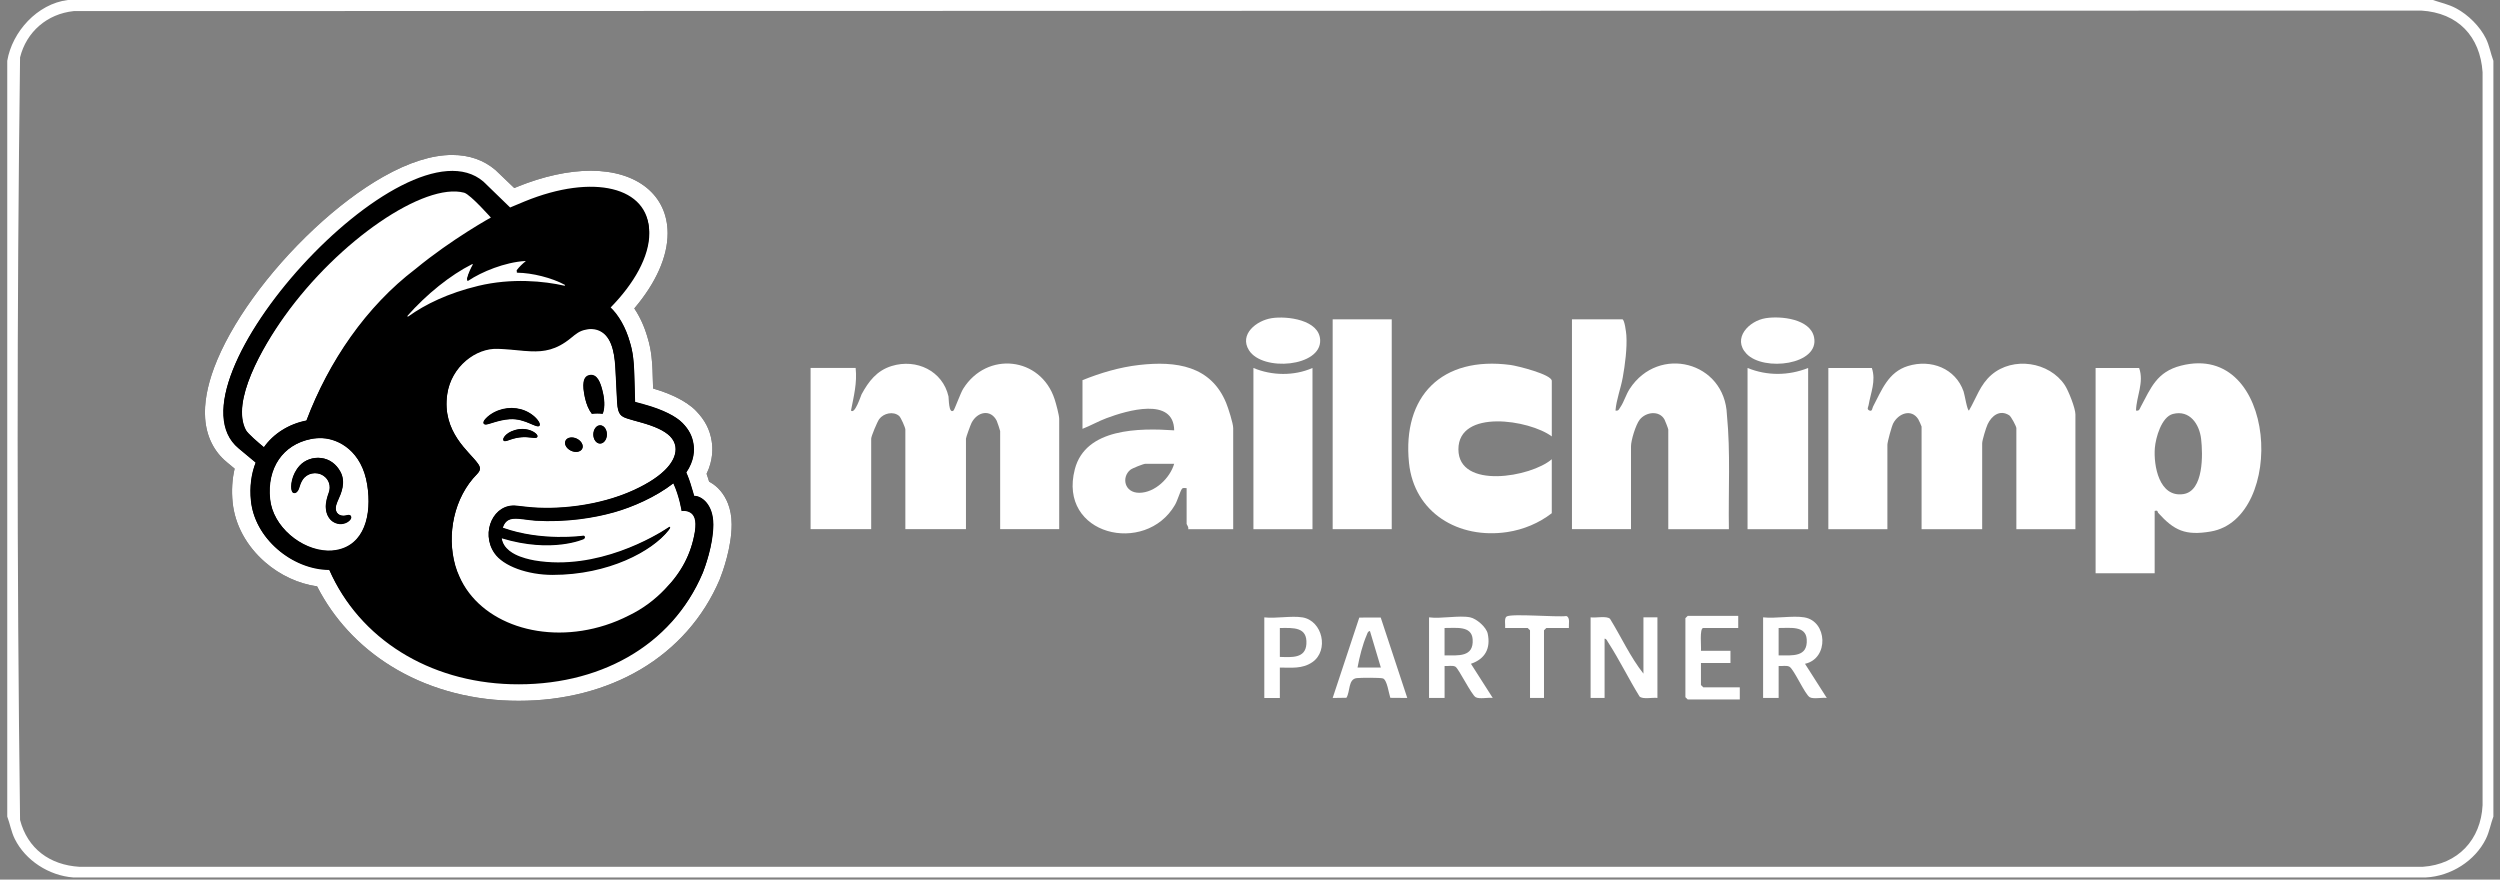 <svg width="162" height="57" viewBox="0 0 162 57" fill="none" xmlns="http://www.w3.org/2000/svg">
<rect x="0" y="0" width="162" height="57" fill="#808080" stroke="none"/>
<g clip-path="url(#clip0_817_1388)">
<path d="M46.707 31.828C46.492 31.568 46.232 31.359 45.951 31.211C45.928 31.135 45.903 31.054 45.877 30.972C45.846 30.877 45.815 30.787 45.786 30.703C46.224 29.795 46.19 29.007 46.114 28.569C45.998 27.832 45.676 27.215 45.105 26.626C44.408 25.907 43.246 25.447 42.321 25.175C42.309 24.744 42.296 24.255 42.282 23.952C42.264 23.547 42.226 22.708 41.958 21.861C41.759 21.164 41.467 20.527 41.103 19.986C42.505 18.337 43.263 16.635 43.262 15.115C43.258 12.653 41.303 11.063 38.282 11.063C36.847 11.063 35.211 11.419 33.547 12.094C33.547 12.094 33.453 12.133 33.326 12.185C32.821 11.7 32.154 11.058 32.11 11.021C31.349 10.371 30.406 10.041 29.303 10.041C27.992 10.041 26.485 10.518 24.827 11.457C23.396 12.267 21.857 13.425 20.377 14.808C17.362 17.625 14.93 20.998 13.873 23.83C13.42 25.047 13.225 26.151 13.294 27.11C13.377 28.277 13.86 29.254 14.688 29.941L15.204 30.369C15.042 31.062 14.999 31.795 15.075 32.558C15.223 34.006 15.971 35.382 17.181 36.433C18.154 37.278 19.346 37.827 20.548 37.997C21.625 40.105 23.27 41.882 25.34 43.164C27.574 44.548 30.247 45.323 33.071 45.404C33.25 45.41 33.433 45.412 33.613 45.412C36.529 45.412 39.258 44.71 41.508 43.38C43.824 42.012 45.597 39.997 46.636 37.554C46.64 37.546 46.644 37.537 46.646 37.528C46.825 37.076 47.411 35.482 47.411 33.985C47.411 32.904 47.03 32.214 46.707 31.827V31.828Z" fill="black"/>
<path d="M20.915 28.398C20.629 28.384 20.366 28.407 20.147 28.452C18.317 28.814 17.283 30.339 17.487 32.323C17.67 34.117 19.522 35.631 21.236 35.675C21.414 35.679 21.59 35.667 21.762 35.639C23.617 35.33 24.103 33.355 23.796 31.417C23.451 29.228 21.94 28.456 20.915 28.4V28.398ZM22.733 33.586C22.664 33.74 22.394 33.953 22.009 33.939C21.612 33.909 21.17 33.626 21.11 32.922C21.08 32.574 21.215 32.151 21.297 31.93C21.457 31.503 21.313 31.054 20.939 30.814C20.721 30.673 20.458 30.625 20.201 30.679C19.95 30.731 19.735 30.876 19.597 31.087C19.483 31.262 19.414 31.48 19.376 31.598C19.366 31.628 19.358 31.654 19.352 31.67C19.269 31.891 19.135 31.956 19.043 31.943C19 31.938 18.941 31.909 18.903 31.808C18.8 31.53 18.883 30.747 19.417 30.169C19.755 29.804 20.285 29.616 20.799 29.681C21.335 29.748 21.781 30.065 22.055 30.575C22.419 31.253 22.094 31.964 21.902 32.389C21.881 32.435 21.862 32.478 21.846 32.516C21.725 32.798 21.719 33.044 21.827 33.209C21.911 33.337 22.062 33.411 22.239 33.414C22.322 33.415 22.397 33.398 22.464 33.383C22.559 33.361 22.658 33.34 22.718 33.413C22.741 33.437 22.775 33.493 22.735 33.584L22.733 33.586Z" fill="white"/>
<path d="M46.707 31.828C46.492 31.568 46.232 31.359 45.951 31.211C45.928 31.135 45.903 31.054 45.877 30.972C45.846 30.877 45.815 30.787 45.786 30.703C46.224 29.795 46.19 29.007 46.114 28.569C45.998 27.832 45.676 27.215 45.105 26.626C44.408 25.907 43.246 25.447 42.321 25.175C42.309 24.744 42.296 24.255 42.282 23.952C42.264 23.547 42.226 22.708 41.958 21.861C41.759 21.164 41.467 20.527 41.103 19.986C42.505 18.337 43.263 16.635 43.262 15.115C43.258 12.653 41.303 11.063 38.282 11.063C36.847 11.063 35.211 11.419 33.547 12.094C33.544 12.094 33.453 12.133 33.326 12.185C32.821 11.7 32.154 11.058 32.11 11.021C31.349 10.371 30.406 10.041 29.303 10.041C27.992 10.041 26.485 10.518 24.827 11.457C23.396 12.267 21.857 13.425 20.377 14.808C17.362 17.625 14.93 20.998 13.873 23.83C13.42 25.047 13.225 26.151 13.294 27.11C13.377 28.277 13.86 29.254 14.688 29.941L15.204 30.369C15.042 31.062 14.999 31.795 15.075 32.558C15.223 34.006 15.971 35.382 17.181 36.433C18.154 37.278 19.346 37.827 20.548 37.997C21.625 40.105 23.27 41.882 25.34 43.164C27.574 44.548 30.247 45.323 33.071 45.404C33.25 45.41 33.433 45.412 33.613 45.412C36.529 45.412 39.258 44.71 41.508 43.38C43.824 42.012 45.597 39.997 46.636 37.554C46.64 37.546 46.644 37.537 46.646 37.528C46.825 37.076 47.411 35.482 47.411 33.985C47.411 32.904 47.028 32.214 46.704 31.827H46.707V31.828ZM45.542 37.107C43.547 41.797 38.782 44.408 33.107 44.242C27.816 44.088 23.305 41.351 21.33 36.89C20.136 36.89 18.905 36.376 17.97 35.565C16.984 34.709 16.376 33.6 16.257 32.444C16.166 31.543 16.278 30.706 16.565 29.976L15.457 29.055C10.382 24.855 26.255 7.56 31.331 11.902C31.358 11.924 33.059 13.56 33.062 13.564C33.069 13.56 34.001 13.173 34.006 13.171C38.458 11.364 42.071 12.236 42.075 15.121C42.078 16.62 41.102 18.369 39.54 19.955C40.106 20.471 40.56 21.275 40.819 22.195C41.038 22.875 41.076 23.565 41.096 24.006C41.123 24.618 41.153 26.041 41.157 26.067C41.196 26.079 41.647 26.2 41.783 26.238C42.978 26.567 43.829 27.005 44.245 27.433C44.659 27.861 44.867 28.275 44.942 28.761C45.012 29.153 45.003 29.846 44.476 30.618C44.476 30.618 44.612 30.909 44.743 31.322C44.874 31.735 44.969 32.077 44.985 32.129C45.468 32.129 46.227 32.673 46.227 33.989C46.227 35.305 45.672 36.781 45.544 37.11H45.544L45.542 37.107Z" fill="white"/>
<path d="M44.744 33.198C44.488 33.044 44.182 33.097 44.182 33.097C44.182 33.097 44.043 32.16 43.648 31.308C42.475 32.215 40.967 32.853 39.818 33.175C38.493 33.547 36.699 33.834 34.697 33.717C33.588 33.63 32.852 33.311 32.576 34.191C35.112 35.102 37.797 34.711 37.797 34.711C37.85 34.706 37.895 34.743 37.901 34.793C37.905 34.834 37.88 34.877 37.842 34.891C37.842 34.891 35.779 35.83 32.503 34.837C32.594 35.59 33.343 35.928 33.702 36.064C34.153 36.236 34.645 36.316 34.645 36.316C38.704 37.001 42.498 34.725 43.352 34.152C43.417 34.11 43.458 34.152 43.408 34.227C43.359 34.3 43.355 34.304 43.324 34.345C42.278 35.666 39.467 37.198 35.811 37.197C34.216 37.197 32.622 36.646 32.036 35.8C31.128 34.487 31.992 32.57 33.504 32.768C33.505 32.768 34.022 32.827 34.168 32.841C36.059 33.049 38.796 32.787 41.054 31.761C43.118 30.822 43.897 29.787 43.781 28.95C43.75 28.724 43.647 28.489 43.426 28.265C43.054 27.909 42.467 27.632 41.475 27.359C41.146 27.269 40.924 27.211 40.684 27.134C40.258 26.997 40.047 26.886 40.001 26.1C39.98 25.756 39.918 24.559 39.897 24.064C39.858 23.197 39.751 22.012 39.002 21.525C38.806 21.397 38.589 21.336 38.36 21.324C38.137 21.314 38.025 21.354 37.981 21.36C37.552 21.431 37.299 21.654 36.985 21.913C36.05 22.677 35.26 22.802 34.382 22.764C33.858 22.743 33.301 22.663 32.664 22.625C32.54 22.617 32.416 22.611 32.292 22.605C30.822 22.532 29.243 23.776 28.981 25.544C28.617 28.006 30.435 29.278 30.959 30.024C31.025 30.113 31.103 30.238 31.103 30.358C31.103 30.5 31.008 30.613 30.916 30.71C29.415 32.222 28.935 34.625 29.5 36.628C29.57 36.878 29.66 37.117 29.766 37.346C31.092 40.385 35.209 41.801 39.228 40.513C39.767 40.341 40.276 40.127 40.757 39.88C41.659 39.447 42.447 38.85 43.096 38.166C44.163 37.073 44.797 35.885 45.044 34.423C45.165 33.639 44.988 33.336 44.746 33.191V33.194L44.744 33.198ZM39.33 28.167C39.325 28.49 39.125 28.75 38.883 28.746C38.641 28.742 38.452 28.477 38.457 28.153C38.462 27.829 38.663 27.569 38.904 27.573C39.146 27.577 39.335 27.843 39.33 28.167ZM38.225 24.336C38.695 24.262 38.921 24.738 39.089 25.524C39.202 26.053 39.181 26.539 39.055 26.82C38.839 26.791 38.603 26.792 38.356 26.82C38.169 26.586 38.001 26.207 37.907 25.765C37.739 24.978 37.756 24.41 38.225 24.335V24.336ZM36.653 28.563C36.758 28.351 37.086 28.295 37.383 28.439C37.679 28.581 37.834 28.869 37.727 29.082C37.621 29.294 37.295 29.35 36.997 29.206C36.701 29.063 36.546 28.776 36.653 28.563ZM34.815 28.326C34.767 28.399 34.663 28.386 34.445 28.361C34.048 28.316 33.646 28.29 33.038 28.503C33.038 28.503 32.816 28.591 32.718 28.591C32.689 28.591 32.665 28.582 32.645 28.564C32.631 28.552 32.612 28.529 32.612 28.486C32.612 28.399 32.694 28.273 32.825 28.16C32.98 28.028 33.22 27.887 33.657 27.819C34.258 27.75 34.7 28.024 34.803 28.186C34.847 28.255 34.829 28.302 34.815 28.323V28.326ZM31.459 27.513C31.381 27.503 31.346 27.47 31.337 27.425C31.307 27.289 31.52 27.067 31.744 26.905C32.425 26.425 33.305 26.323 34.043 26.634C34.404 26.784 34.744 27.052 34.911 27.319C34.99 27.447 35.007 27.546 34.954 27.599C34.873 27.683 34.667 27.587 34.332 27.442C33.996 27.298 33.562 27.136 33.036 27.169C32.292 27.214 31.645 27.534 31.459 27.513Z" fill="white"/>
<path d="M36.567 18.591C36.632 18.605 36.672 18.497 36.614 18.465C35.766 17.997 34.461 17.68 33.535 17.673C33.489 17.673 33.465 17.622 33.491 17.585C33.651 17.375 33.87 17.167 34.07 17.015C34.114 16.981 34.088 16.909 34.031 16.913C32.714 16.993 31.212 17.611 30.35 18.188C30.307 18.216 30.253 18.179 30.263 18.129C30.329 17.811 30.542 17.393 30.653 17.198C30.679 17.151 30.628 17.1 30.579 17.125C29.192 17.821 27.643 19.059 26.386 20.484C26.341 20.535 26.407 20.607 26.461 20.566C27.547 19.791 29.038 19.071 30.989 18.604C33.175 18.081 35.28 18.301 36.566 18.59H36.567V18.591Z" fill="white"/>
<path d="M31.874 14.173C31.874 14.173 30.493 12.603 30.076 12.487C27.509 11.807 21.967 15.555 18.428 20.506C16.995 22.509 14.946 26.056 15.926 27.881C16.047 28.107 16.731 28.687 17.098 28.988C17.711 28.113 18.715 27.481 19.856 27.264C21.307 23.448 23.727 19.933 26.932 17.513C29.312 15.568 31.876 14.174 31.876 14.174H31.875L31.874 14.173Z" fill="white"/>
<path d="M38.346 26.797C38.59 26.768 38.823 26.768 39.041 26.797C39.166 26.514 39.187 26.024 39.073 25.492C38.905 24.699 38.677 24.22 38.216 24.295C37.744 24.37 37.728 24.944 37.896 25.735C37.988 26.181 38.157 26.563 38.346 26.797Z" fill="black"/>
<path d="M34.321 27.425C34.657 27.57 34.863 27.666 34.945 27.583C34.994 27.53 34.977 27.431 34.896 27.301C34.733 27.035 34.391 26.764 34.033 26.612C33.295 26.299 32.41 26.402 31.737 26.884C31.515 27.047 31.297 27.271 31.33 27.408C31.335 27.451 31.374 27.485 31.455 27.495C31.639 27.516 32.28 27.193 33.024 27.149C33.55 27.117 33.984 27.279 34.321 27.424V27.425Z" fill="black"/>
<path d="M33.654 27.803C33.214 27.871 32.976 28.014 32.819 28.146C32.689 28.261 32.607 28.386 32.607 28.475C32.607 28.517 32.629 28.541 32.639 28.553C32.661 28.569 32.688 28.579 32.71 28.579C32.813 28.579 33.03 28.491 33.03 28.491C33.638 28.277 34.04 28.302 34.436 28.347C34.653 28.372 34.761 28.385 34.81 28.312C34.821 28.29 34.837 28.245 34.794 28.174C34.691 28.009 34.251 27.733 33.649 27.805L33.654 27.802V27.803Z" fill="black"/>
<path d="M36.989 29.195C37.287 29.339 37.613 29.283 37.722 29.068C37.825 28.855 37.674 28.566 37.375 28.421C37.077 28.277 36.75 28.334 36.648 28.548C36.539 28.761 36.697 29.05 36.99 29.194L36.989 29.195Z" fill="black"/>
<path d="M38.89 27.553C38.651 27.549 38.45 27.81 38.445 28.136C38.44 28.462 38.629 28.729 38.874 28.734C39.112 28.739 39.314 28.477 39.319 28.152C39.324 27.826 39.135 27.558 38.89 27.553Z" fill="black"/>
<path d="M22.729 33.433C22.669 33.359 22.566 33.382 22.474 33.404C22.408 33.42 22.333 33.436 22.251 33.435C22.072 33.432 21.926 33.357 21.838 33.23C21.73 33.064 21.736 32.816 21.861 32.532C21.872 32.495 21.893 32.45 21.915 32.405C22.11 31.977 22.43 31.26 22.067 30.579C21.795 30.066 21.35 29.746 20.814 29.679C20.303 29.614 19.771 29.802 19.435 30.17C18.903 30.752 18.817 31.54 18.925 31.82C18.957 31.921 19.017 31.95 19.061 31.956C19.147 31.969 19.288 31.902 19.37 31.68C19.375 31.665 19.386 31.64 19.397 31.608C19.429 31.491 19.5 31.27 19.614 31.095C19.75 30.882 19.967 30.737 20.216 30.683C20.471 30.629 20.738 30.678 20.954 30.82C21.329 31.061 21.47 31.512 21.313 31.944C21.226 32.166 21.095 32.593 21.123 32.943C21.182 33.653 21.622 33.936 22.024 33.966C22.403 33.98 22.675 33.768 22.746 33.611C22.784 33.518 22.751 33.462 22.73 33.438V33.433H22.729Z" fill="black"/>
<path d="M44.964 32.138C44.947 32.086 44.855 31.742 44.725 31.325C44.595 30.909 44.454 30.616 44.454 30.616C44.986 29.837 44.992 29.141 44.92 28.746C44.844 28.258 44.643 27.839 44.225 27.409C43.814 26.978 42.961 26.536 41.767 26.206C41.631 26.169 41.181 26.047 41.142 26.034C41.137 26.009 41.11 24.574 41.083 23.959C41.061 23.514 41.024 22.819 40.806 22.135C40.545 21.209 40.089 20.399 39.53 19.88C41.088 18.283 42.06 16.523 42.06 15.012C42.055 12.109 38.445 11.231 34.001 13.05C33.995 13.052 33.061 13.442 33.056 13.445C33.051 13.44 31.351 11.793 31.33 11.771C26.256 7.403 10.402 24.816 15.472 29.045L16.579 29.972C16.291 30.708 16.178 31.55 16.27 32.458C16.39 33.621 16.997 34.738 17.985 35.598C18.918 36.417 20.151 36.934 21.339 36.934C23.309 41.425 27.819 44.181 33.1 44.336C38.772 44.502 43.532 41.874 45.524 37.153C45.654 36.821 46.208 35.329 46.208 34.01C46.208 32.691 45.448 32.138 44.965 32.138H44.964ZM21.772 35.674C21.599 35.704 21.425 35.715 21.245 35.71C19.536 35.664 17.685 34.14 17.506 32.335C17.299 30.338 18.33 28.802 20.16 28.437C20.382 28.394 20.643 28.368 20.925 28.383C21.951 28.437 23.459 29.216 23.802 31.419C24.111 33.371 23.629 35.358 21.777 35.672L21.772 35.674ZM19.862 27.245C18.722 27.464 17.718 28.102 17.105 28.981C16.741 28.679 16.058 28.095 15.938 27.866C14.961 26.029 17.007 22.458 18.434 20.44C21.972 15.453 27.509 11.681 30.071 12.365C30.488 12.48 31.867 14.063 31.867 14.063C31.867 14.063 29.305 15.467 26.928 17.425C23.726 19.86 21.311 23.4 19.862 27.241V27.244V27.245ZM37.832 34.928C37.864 34.912 37.897 34.87 37.886 34.829C37.886 34.778 37.838 34.74 37.788 34.746C37.788 34.746 35.102 35.139 32.568 34.221C32.85 33.335 33.583 33.655 34.69 33.744C36.693 33.861 38.479 33.573 39.808 33.197C40.953 32.871 42.462 32.23 43.629 31.317C44.026 32.174 44.167 33.118 44.167 33.118C44.167 33.118 44.471 33.062 44.726 33.219C44.965 33.367 45.144 33.672 45.025 34.459C44.781 35.933 44.146 37.129 43.077 38.229C42.431 38.918 41.644 39.519 40.743 39.954C40.265 40.203 39.755 40.418 39.217 40.592C35.201 41.889 31.093 40.464 29.763 37.404C29.654 37.174 29.572 36.932 29.497 36.68C28.932 34.663 29.41 32.244 30.913 30.722C31 30.625 31.098 30.511 31.098 30.367C31.098 30.247 31.022 30.119 30.951 30.03C30.43 29.278 28.612 27.998 28.98 25.52C29.241 23.74 30.815 22.486 32.286 22.561C32.411 22.567 32.531 22.575 32.66 22.582C33.296 22.619 33.849 22.699 34.37 22.721C35.249 22.759 36.036 22.632 36.975 21.863C37.29 21.604 37.545 21.38 37.968 21.308C38.017 21.3 38.125 21.26 38.347 21.271C38.575 21.284 38.792 21.345 38.988 21.474C39.737 21.965 39.84 23.158 39.883 24.031C39.905 24.528 39.964 25.735 39.986 26.079C40.035 26.87 40.241 26.981 40.67 27.12C40.909 27.198 41.131 27.257 41.458 27.348C42.45 27.623 43.036 27.902 43.406 28.261C43.628 28.485 43.731 28.722 43.764 28.95C43.878 29.791 43.102 30.833 41.04 31.779C38.787 32.813 36.052 33.074 34.158 32.868C34.017 32.852 33.495 32.794 33.495 32.794C31.986 32.594 31.123 34.522 32.035 35.846C32.616 36.698 34.206 37.252 35.802 37.254C39.455 37.254 42.26 35.713 43.308 34.381C43.34 34.342 43.341 34.338 43.39 34.264C43.438 34.187 43.401 34.144 43.335 34.189C42.484 34.765 38.69 37.055 34.641 36.367C34.641 36.367 34.147 36.287 33.697 36.114C33.338 35.976 32.589 35.636 32.497 34.878C35.776 35.879 37.833 34.933 37.833 34.933V34.928H37.832ZM26.39 20.419C27.65 18.985 29.191 17.736 30.58 17.037C30.63 17.013 30.678 17.063 30.656 17.111C30.542 17.308 30.331 17.73 30.265 18.048C30.254 18.099 30.308 18.136 30.347 18.107C31.209 17.525 32.708 16.904 34.027 16.825C34.086 16.822 34.108 16.894 34.065 16.926C33.87 17.078 33.652 17.288 33.49 17.5C33.463 17.535 33.485 17.587 33.533 17.587C34.456 17.593 35.765 17.913 36.61 18.384C36.665 18.416 36.621 18.526 36.561 18.511C35.274 18.22 33.174 17.999 30.987 18.525C29.039 18.995 27.552 19.72 26.466 20.501C26.412 20.541 26.346 20.469 26.39 20.418V20.42V20.419Z" fill="black"/>
<path d="M157.645 0C158.169 0.178 158.658 0.275 159.157 0.54C159.936 0.953 160.7 1.712 161.086 2.494C161.316 2.959 161.393 3.463 161.572 3.941V52.913C161.393 53.391 161.316 53.895 161.086 54.36C160.381 55.789 158.817 56.776 157.196 56.859H4.745C3.17 56.741 1.643 55.753 0.956 54.36C0.726 53.895 0.649 53.391 0.47 52.913V3.941C0.787 2.066 2.409 0.249 4.397 0H157.645ZM4.779 0.719C3.05 0.899 1.711 2.066 1.3 3.719C1.091 20.166 1.091 36.689 1.3 53.135C1.784 54.988 3.217 56.051 5.147 56.169H156.994C159.289 56.011 160.761 54.396 160.871 52.179V4.676C160.712 2.367 159.287 0.831 156.894 0.685L4.779 0.719Z" fill="white"/>
<path d="M55.446 23.845C55.549 24.82 55.326 25.666 55.144 26.604C55.393 26.875 55.788 25.628 55.83 25.552C56.285 24.714 56.812 24.016 57.781 23.717C59.39 23.222 61.087 24.036 61.463 25.691C61.485 25.789 61.467 26.852 61.787 26.604C61.849 26.557 62.244 25.465 62.413 25.195C63.952 22.732 67.437 23.118 68.337 25.862C68.427 26.135 68.636 26.906 68.636 27.146V34.289H64.81V27.934C64.81 27.898 64.623 27.336 64.587 27.266C64.198 26.496 63.335 26.666 62.956 27.402C62.889 27.533 62.594 28.345 62.594 28.426V34.289H58.667V27.835C58.667 27.713 58.38 27.053 58.261 26.952C57.883 26.63 57.255 26.777 56.971 27.16C56.849 27.326 56.453 28.267 56.453 28.426V34.289H52.526V23.844H55.446V23.845Z" fill="white"/>
<path d="M134.487 34.291H130.66V27.738C130.66 27.636 130.326 26.993 130.197 26.911C129.586 26.521 129.056 26.942 128.798 27.493C128.697 27.707 128.445 28.532 128.445 28.724V34.291H124.518V27.641C124.518 27.615 124.341 27.223 124.302 27.163C123.854 26.466 123.024 26.788 122.685 27.424C122.581 27.618 122.303 28.637 122.303 28.823V34.291H118.477V23.846H121.296C121.575 24.688 121.221 25.448 121.085 26.257C121.064 26.382 120.942 26.52 121.146 26.604C121.326 26.678 121.319 26.448 121.376 26.343C121.928 25.304 122.344 24.114 123.632 23.718C125.134 23.256 126.721 23.874 127.241 25.369C127.312 25.574 127.472 26.606 127.589 26.603C128.062 25.801 128.309 24.924 129.048 24.289C130.447 23.085 132.796 23.441 133.802 24.96C134.038 25.317 134.487 26.454 134.487 26.851V34.291Z" fill="white"/>
<path d="M138.615 23.845C138.949 24.777 138.438 25.682 138.413 26.604C138.633 26.645 138.644 26.502 138.719 26.362C139.385 25.12 139.764 24.093 141.329 23.694C147.601 22.097 148.16 33.612 143.251 34.443C141.611 34.721 140.885 34.378 139.85 33.234C139.791 33.169 139.86 33.046 139.622 33.108V37.148H135.795V23.845H138.615ZM140.803 26.825C140.063 27.017 139.687 28.371 139.634 29.03C139.543 30.163 139.906 32.249 141.478 32.018C142.811 31.823 142.747 29.423 142.632 28.437C142.522 27.497 141.901 26.541 140.803 26.825Z" fill="white"/>
<path d="M105.136 20.693C105.276 20.735 105.374 21.531 105.388 21.727C105.445 22.545 105.302 23.639 105.155 24.455C105.025 25.181 104.744 25.875 104.683 26.604C104.891 26.646 104.915 26.504 105.004 26.377C105.232 26.049 105.362 25.569 105.607 25.194C107.481 22.329 111.772 23.425 111.904 26.878C112.144 29.336 111.99 31.82 112.032 34.29H108.105V27.836C108.105 27.786 107.909 27.279 107.861 27.189C107.529 26.578 106.649 26.687 106.249 27.2C105.996 27.524 105.689 28.53 105.689 28.919V34.289H101.863V20.692H105.135L105.136 20.693Z" fill="white"/>
<path d="M79.913 34.29H76.993C77.05 34.164 76.893 33.996 76.893 33.946V31.63C76.779 31.644 76.668 31.572 76.582 31.689C76.476 31.834 76.297 32.447 76.139 32.716C74.23 36.01 68.534 34.694 69.649 30.405C70.345 27.729 73.842 27.736 76.087 27.886C76.062 25.698 73.019 26.604 71.704 27.096C71.174 27.294 70.673 27.582 70.145 27.788V24.635C71.314 24.163 72.556 23.793 73.821 23.65C76.217 23.378 78.468 23.702 79.457 26.115C79.591 26.44 79.911 27.439 79.911 27.739V34.291L79.913 34.29ZM76.087 30.053H74.224C74.1 30.053 73.371 30.34 73.243 30.446C72.662 30.924 72.857 31.934 73.821 31.933C74.84 31.933 75.818 30.979 76.086 30.053H76.087Z" fill="white"/>
<path d="M100.555 28.279C99.112 27.202 94.505 26.482 94.505 29.117C94.505 31.738 99.219 30.919 100.555 29.758V33.256C99.732 33.895 98.715 34.32 97.674 34.477C94.517 34.952 91.634 33.232 91.303 29.994C90.862 25.669 93.427 23.056 97.886 23.65C98.305 23.706 100.556 24.261 100.556 24.684V28.281L100.555 28.279Z" fill="white"/>
<path d="M90.184 20.693H86.357V34.29H90.184V20.693Z" fill="white"/>
<path d="M117.168 23.845V34.29H113.241V23.845C114.515 24.362 115.893 24.349 117.168 23.845Z" fill="white"/>
<path d="M85.049 23.845V34.29H81.222V23.845C82.416 24.347 83.856 24.371 85.049 23.845Z" fill="white"/>
<path d="M106.495 43.651V40.004H107.401V45.227C107.095 45.181 106.448 45.337 106.241 45.13C105.531 43.98 104.934 42.745 104.199 41.611C104.142 41.525 104.105 41.392 103.977 41.384V45.227H103.071V40.004C103.391 40.055 104.121 39.89 104.331 40.101C105.057 41.274 105.638 42.569 106.494 43.65L106.495 43.651Z" fill="white"/>
<path d="M116.917 40.005C118.415 40.247 118.533 42.669 116.964 43.014L118.376 45.227C118.083 45.182 117.506 45.319 117.269 45.179C116.96 44.996 116.253 43.379 115.961 43.207C115.774 43.097 115.471 43.179 115.256 43.158V45.227H114.249V40.004C115.061 40.096 116.143 39.879 116.918 40.004L116.917 40.005ZM115.255 42.468C116.155 42.472 117.151 42.596 117.076 41.43C117.016 40.511 115.948 40.708 115.255 40.694V42.468Z" fill="white"/>
<path d="M95.269 40.005C95.676 40.088 96.314 40.633 96.404 41.062C96.605 42.01 96.241 42.7 95.317 43.013L96.73 45.226C96.436 45.181 95.859 45.318 95.622 45.178C95.349 45.017 94.52 43.327 94.316 43.205C94.135 43.096 93.82 43.178 93.609 43.157V45.226H92.602V40.004C93.374 40.111 94.555 39.858 95.27 40.004L95.269 40.005ZM93.607 42.468C94.507 42.472 95.503 42.596 95.428 41.43C95.368 40.511 94.3 40.708 93.607 40.694V42.468Z" fill="white"/>
<path d="M82.403 20.617C83.415 20.462 85.489 20.725 85.547 22.031C85.624 23.767 81.817 24.1 80.934 22.698C80.284 21.664 81.422 20.768 82.403 20.618V20.617Z" fill="white"/>
<path d="M113.175 22.925C112.232 21.929 113.323 20.788 114.424 20.617C115.417 20.462 117.299 20.665 117.55 21.848C117.929 23.641 114.284 24.096 113.175 22.925Z" fill="white"/>
<path d="M89.47 40.014L91.191 45.227L90.092 45.219C89.998 44.944 89.882 44.046 89.614 43.962C89.431 43.905 88.162 43.912 87.912 43.942C87.353 44.009 87.501 44.813 87.249 45.215L86.357 45.228L88.082 40.019L89.47 40.015V40.014ZM89.479 43.257L88.773 40.892C88.632 40.904 88.613 41.034 88.569 41.135C88.294 41.767 88.09 42.585 87.968 43.257H89.479Z" fill="white"/>
<path d="M112.637 39.907V40.695H110.372C110.114 40.695 110.254 41.932 110.221 42.173H112.134V42.962H110.221V44.39L110.372 44.538H112.738V45.327H109.365L109.214 45.179V40.055L109.365 39.907H112.637Z" fill="white"/>
<path d="M84.394 40.005C85.709 40.221 86.129 42.153 85.043 42.906C84.394 43.355 83.685 43.26 82.934 43.258V45.229H81.927V40.006C82.676 40.092 83.68 39.889 84.394 40.006V40.005ZM82.934 40.695V42.568C83.686 42.589 84.593 42.682 84.654 41.735C84.726 40.616 83.82 40.683 82.934 40.696V40.695Z" fill="white"/>
<path d="M101.662 40.695H100.202L100.051 40.843V45.228H99.145V40.843L98.994 40.695H97.534C97.554 40.495 97.459 40.06 97.629 39.95C97.944 39.745 100.889 40.005 101.498 39.92C101.766 40.005 101.641 40.468 101.663 40.695H101.662Z" fill="white"/>
</g>
<defs>
<clipPath id="clip0_817_1388">
<rect width="161.102" height="56.859" fill="white" transform="translate(0.47)"/>
</clipPath>
</defs>
</svg>
